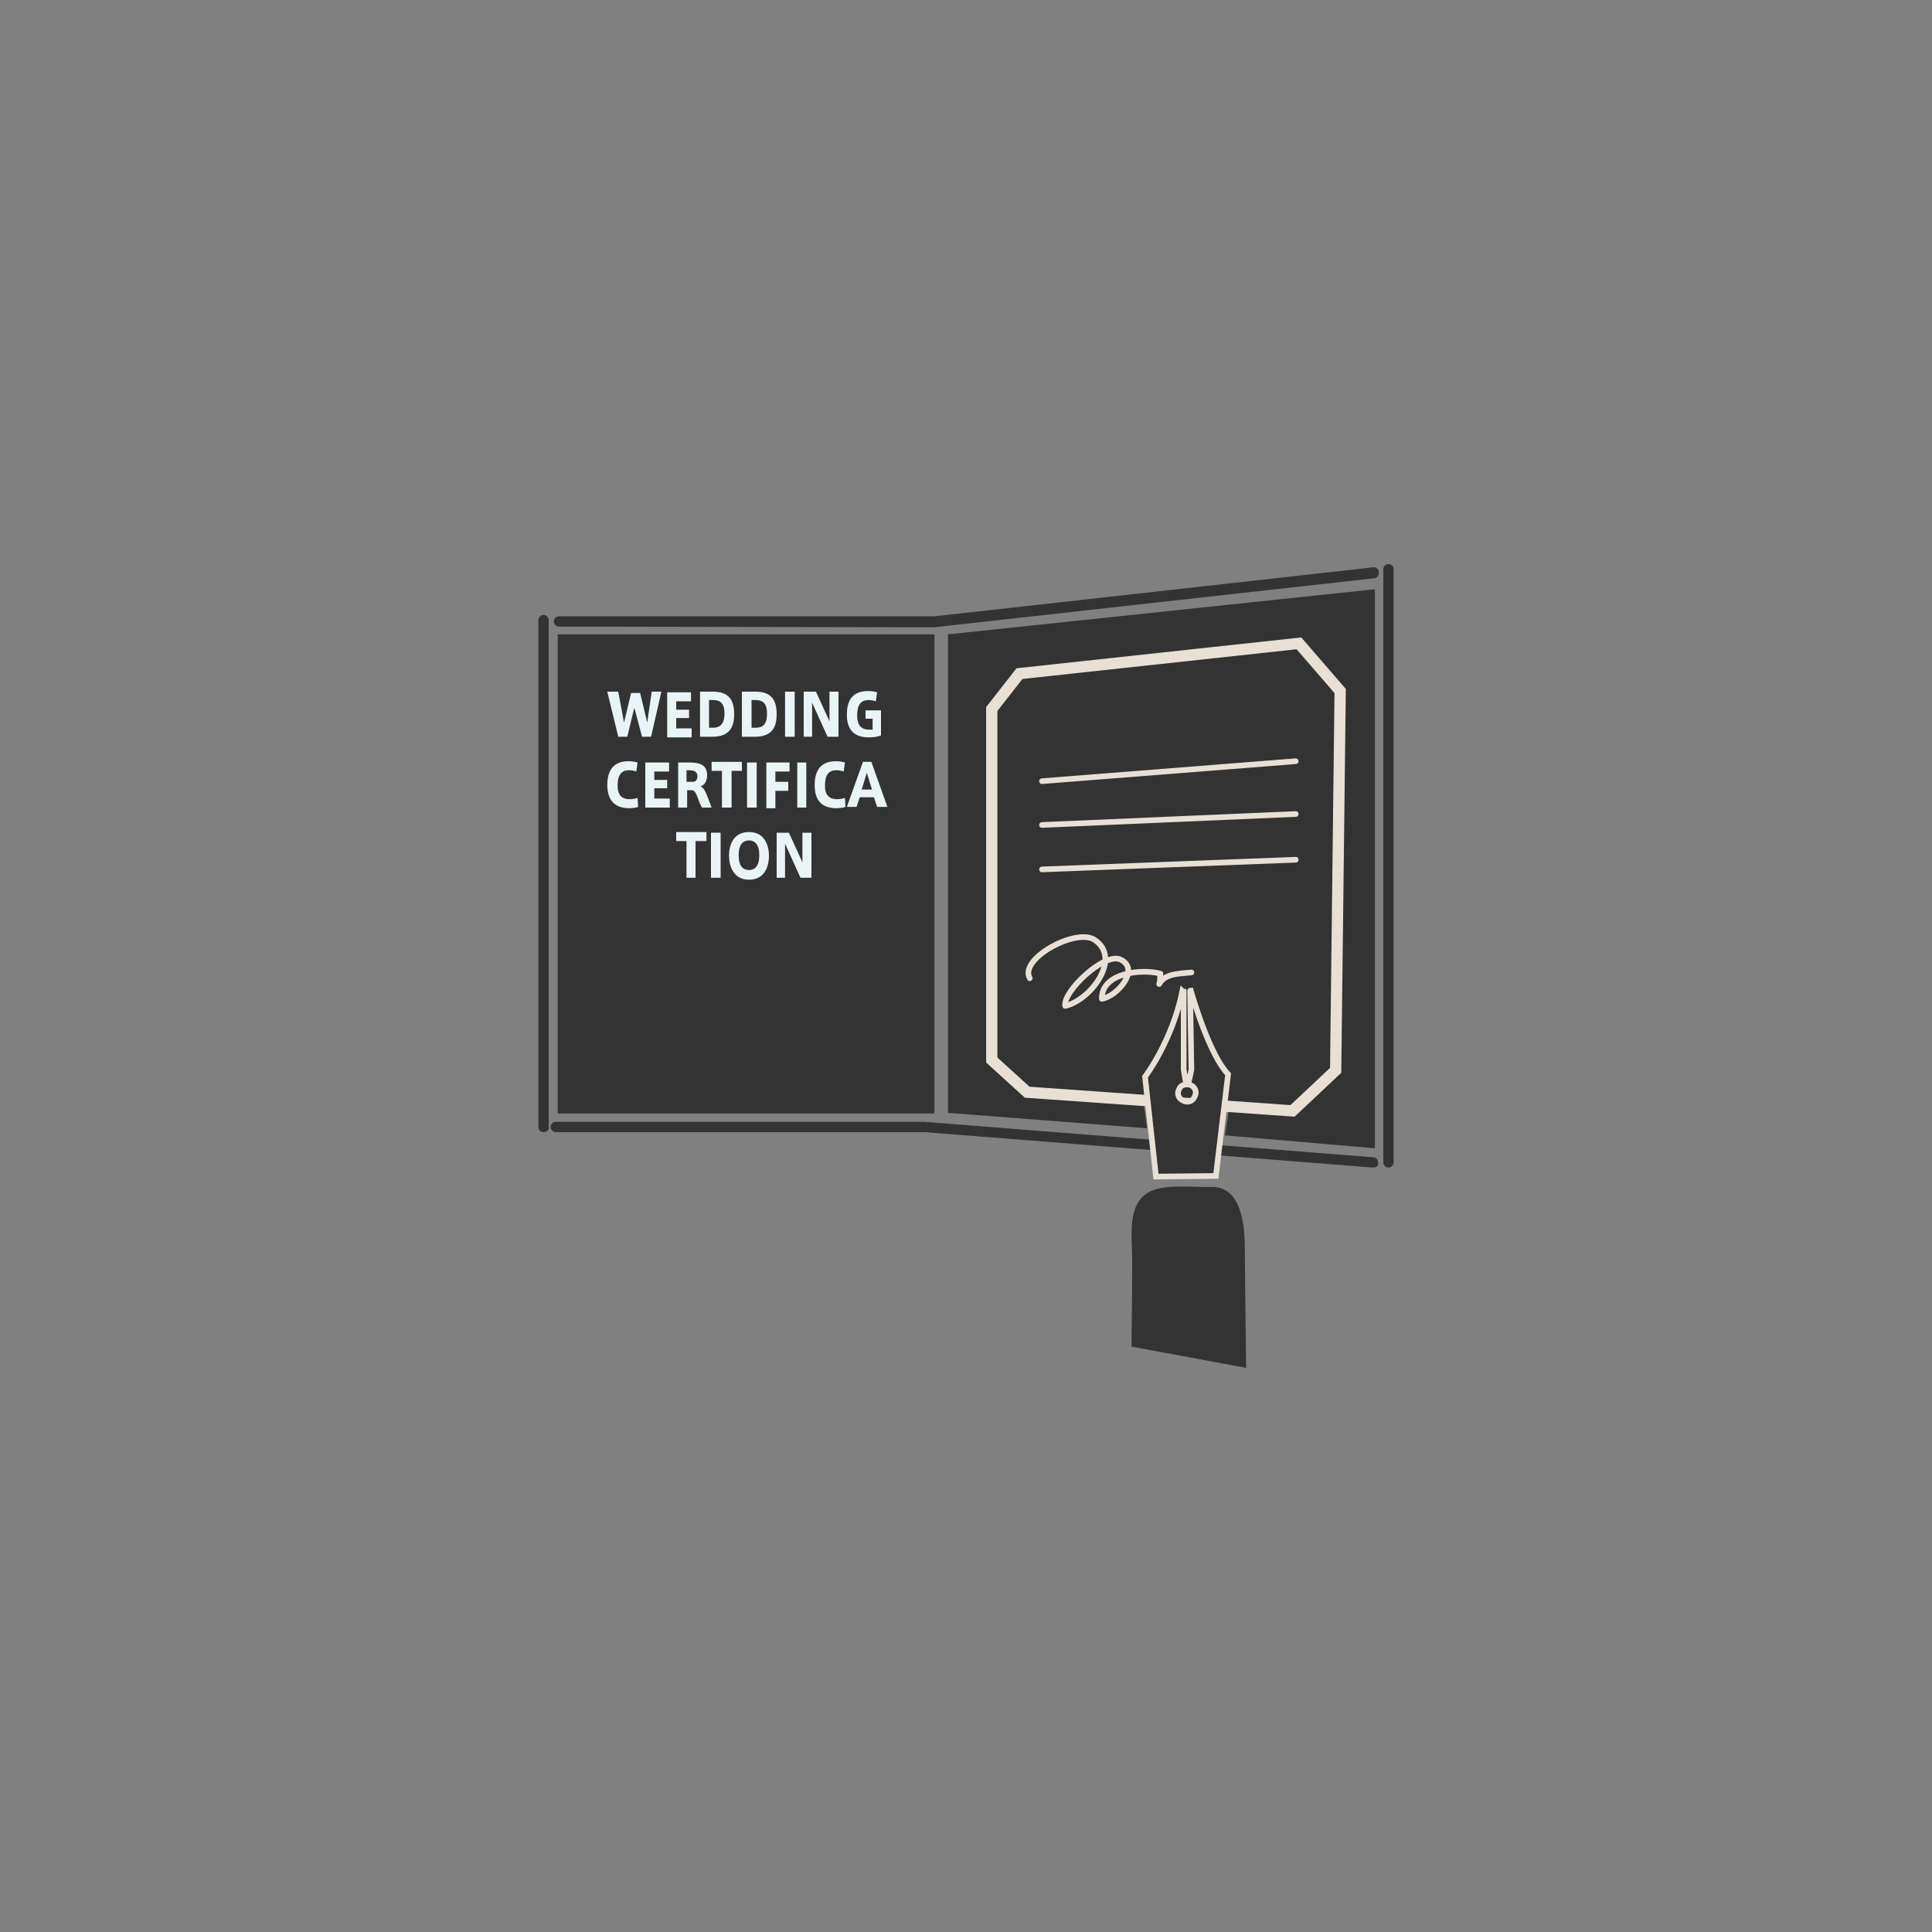 <?xml version="1.0" encoding="utf-8"?>
<!-- Generator: Adobe Illustrator 21.1.0, SVG Export Plug-In . SVG Version: 6.00 Build 0)  -->
<svg version="1.1" id="レイヤー_1" xmlns="http://www.w3.org/2000/svg" xmlns:xlink="http://www.w3.org/1999/xlink" x="0px"
	 y="0px" viewBox="0 0 300 300" style="enable-background:new 0 0 300 300;" xml:space="preserve">
<rect x="0" y="0" width="300" height="300" fill="#808080" stroke="none"/>
<style type="text/css">
	.st0{fill:#333333;}
	.st1{fill:#E8F4F6;}
	.st2{fill:#333333;stroke:#E9DFD4;stroke-width:1.75;stroke-miterlimit:10;}
	.st3{fill:#333333;stroke:#E9DFD4;stroke-width:0.875;stroke-linecap:round;stroke-linejoin:round;stroke-miterlimit:10;}
	.st4{fill:#333333;stroke:#E9DFD4;stroke-width:0.875;stroke-linecap:round;stroke-miterlimit:10;}
	.st5{fill:#333333;stroke:#E9DFD4;stroke-width:0.875;stroke-miterlimit:10;}
</style>
<g>
	<polygon class="st0" points="145.1,172.9 86.6,172.9 86.6,98.5 145.1,98.5 	"/>
	<g>
		<path class="st0" d="M175.7,209.1c0.1-7.2,0.1-10.4,0.1-13.6c0-3.8-1-9.4,3.6-10.8c2.7-0.8,6-0.3,8.8-0.4c4.8,0,5.1,6.5,5.1,9.9
			c0,2.6,0.2,18.2,0.2,18.2L175.7,209.1z"/>
	</g>
	<g>
		<path class="st0" d="M147.2,98.5v74.3l30.9,2.4L177,167l0.2-0.3c0-0.1,4.4-5.8,5.8-13.5c-0.1-0.2-0.1-0.3-0.1-0.5
			c0-0.8,0.6-1.4,1.4-1.4c0.8,0,1.4,0.6,1.4,1.4c0,0.1,0,0.3-0.1,0.4l0.1,0.3c0,0.1,2.7,9.9,5.7,13l0.3,0.3l-1.5,9.6l23.3,2V91.5
			L147.2,98.5z"/>
	</g>
	<g>
		<path class="st1" d="M101.2,107.4h1.5l-1.6,7h-1.4l-1.2-4.5l-1.1,4.5h-1.4l-1.7-7H96l0.9,4.8l1.1-4.6h1.4l1.1,4.6L101.2,107.4z"/>
		<path class="st1" d="M105,110.2h2v1.3h-2v1.6h2.4v1.4h-3.8v-7h3.7v1.4H105V110.2z"/>
		<path class="st1" d="M110.7,107.4c2.2,0,3.3,1,3.3,3.5c0,2-0.7,3.5-3.4,3.5h-1.9v-7H110.7z M112.5,110.8c0-1.3-0.4-2.1-1.8-2.1
			h-0.6v4.3h0.6C112,113,112.5,112.2,112.5,110.8L112.5,110.8z"/>
		<path class="st1" d="M117.3,107.4c2.2,0,3.3,1,3.3,3.5c0,2-0.7,3.5-3.4,3.5h-2v-7H117.3z M119.1,110.8c0-1.3-0.4-2.1-1.8-2.1h-0.6
			v4.3h0.6C118.7,113,119.1,112.2,119.1,110.8L119.1,110.8z"/>
		<path class="st1" d="M123.4,114.4h-1.5v-7h1.5V114.4z"/>
		<path class="st1" d="M126.2,114.4h-1.4v-7h1.9l2.1,4.6v-4.6h1.4v7h-1.7l-2.4-5.3V114.4z"/>
		<path class="st1" d="M135.4,111.6h-1v-1.3h2.4v3.9c-0.5,0.2-1.2,0.3-1.9,0.3c-2.7,0-3.4-1.7-3.4-3.5c0-1.9,0.6-3.7,3.3-3.7
			c0.5,0,1.1,0.1,1.4,0.2l-0.2,1.4c-0.3-0.1-0.7-0.2-1.1-0.2c-1.2,0-1.8,0.7-1.8,2.4c0,1.5,0.6,2.2,1.9,2.2c0.1,0,0.3,0,0.5,0V111.6
			z"/>
		<path class="st1" d="M94.3,121.9c0-1.8,0.6-3.7,3.3-3.7c0.5,0,1.1,0.1,1.4,0.2l-0.2,1.4c-0.3-0.1-0.7-0.2-1.1-0.2
			c-1.2,0-1.8,0.7-1.8,2.4c0,1.5,0.7,2.1,1.9,2.1c0.4,0,0.9-0.1,1.2-0.2l0.1,1.4c-0.3,0.1-0.9,0.2-1.4,0.2
			C95,125.5,94.3,123.7,94.3,121.9L94.3,121.9z"/>
		<path class="st1" d="M101.6,121.1h2v1.3h-2v1.6h2.4v1.4h-3.8v-7h3.7v1.4h-2.3V121.1z"/>
		<path class="st1" d="M108.2,123.5c-0.3-0.7-0.5-0.8-0.9-0.8h-0.6v2.7h-1.4v-7h1.7c1.6,0,2.8,0.3,2.8,2c0,0.9-0.4,1.5-1,1.7
			c0.3,0.2,0.5,0.4,0.6,0.6c0.3,0.5,0.8,1.9,1.1,2.7h-1.5C108.7,124.9,108.4,124,108.2,123.5z M108.3,120.5c0-0.7-0.6-0.9-1.3-0.9
			h-0.4v1.8h1C108.1,121.4,108.3,121,108.3,120.5z"/>
		<path class="st1" d="M112.1,125.4v-5.7h-1.6v-1.4h4.7v1.4h-1.6v5.7H112.1z"/>
		<path class="st1" d="M117.5,125.4H116v-7h1.5V125.4z"/>
		<path class="st1" d="M119,125.4v-7h3.6v1.4h-2.2v1.6h2v1.4h-2v2.7H119z"/>
		<path class="st1" d="M125.2,125.4h-1.4v-7h1.4V125.4z"/>
		<path class="st1" d="M126.5,121.9c0-1.8,0.6-3.7,3.3-3.7c0.5,0,1.1,0.1,1.4,0.2l-0.2,1.4c-0.3-0.1-0.7-0.2-1.1-0.2
			c-1.2,0-1.8,0.7-1.8,2.4c0,1.5,0.7,2.1,1.9,2.1c0.4,0,0.9-0.1,1.2-0.2l0.1,1.4c-0.3,0.1-0.9,0.2-1.4,0.2
			C127.1,125.5,126.5,123.7,126.5,121.9L126.5,121.9z"/>
		<path class="st1" d="M134,118.3h1.3l2.5,7h-1.6l-0.5-1.5h-2.2l-0.5,1.5h-1.5L134,118.3z M135.4,122.6l-0.8-2.6l-0.8,2.6H135.4z"/>
		<path class="st1" d="M106.6,136.3v-5.7h-1.6v-1.4h4.7v1.4H108v5.7H106.6z"/>
		<path class="st1" d="M111.9,136.3h-1.5v-7h1.5V136.3z"/>
		<path class="st1" d="M113.2,132.8c0-1.6,0.7-3.6,3.1-3.6s3.1,2,3.1,3.7c0,1.7-0.7,3.7-3.1,3.7S113.2,134.5,113.2,132.8
			L113.2,132.8z M114.7,132.8c0,1.7,0.7,2.3,1.6,2.3s1.6-0.6,1.6-2.3c0-1.7-0.7-2.3-1.6-2.3S114.7,131.1,114.7,132.8L114.7,132.8z"
			/>
		<path class="st1" d="M122,136.3h-1.4v-7h1.9l2.1,4.6v-4.6h1.4v7h-1.7l-2.4-5.3V136.3z"/>
	</g>
	<polygon class="st2" points="154,110.1 158.3,104.6 201.7,99.9 208.1,107.3 207.4,166.2 200.7,172.5 159.5,169.6 154,164.6 	"/>
	<path class="st3" d="M159.9,151.9c-1.7-3,7.1-7.8,10-6c4.4,2.8-0.5,9.4-4.5,10.3c-0.4-2.2,6.1-8.4,8.6-7.2c3.1,1.5-0.5,5.7-2.9,6.1
		c-0.1-4.1,6.3-4.7,9.1-3.9c-0.1,0.5,0,1-0.2,1.6c0.9-1.7,3.3-1.6,5-1.8"/>
	<line class="st4" x1="161.8" y1="121.3" x2="201.2" y2="118.2"/>
	<line class="st4" x1="161.8" y1="128.1" x2="201.2" y2="126.4"/>
	<line class="st4" x1="161.8" y1="135" x2="201.2" y2="133.5"/>
	<path class="st0" d="M86.8,97.3c-0.5,0-0.8-0.4-0.8-0.8c0-0.5,0.4-0.8,0.8-0.8h58.3l68.1-7.6c0.5-0.1,0.9,0.3,0.9,0.8
		c0,0.5-0.3,0.9-0.8,0.9l-68.2,7.6L86.8,97.3z"/>
	<path class="st0" d="M213.2,181.3C213.2,181.3,213.2,181.3,213.2,181.3l-69.6-5.5l-57.3,0c-0.5,0-0.8-0.4-0.8-0.8
		c0-0.5,0.4-0.8,0.8-0.8h57.3l69.6,5.5c0.5,0,0.8,0.4,0.8,0.9C214.1,181,213.7,181.3,213.2,181.3z"/>
	<path class="st0" d="M84.4,175.8c-0.5,0-0.8-0.4-0.8-0.8V96.3c0-0.5,0.4-0.8,0.8-0.8c0.5,0,0.8,0.4,0.8,0.8V175
		C85.3,175.5,84.9,175.8,84.4,175.8z"/>
	<path class="st0" d="M215.6,181.3c-0.5,0-0.8-0.4-0.8-0.8V88.4c0-0.5,0.4-0.8,0.8-0.8c0.5,0,0.8,0.4,0.8,0.8v92.1
		C216.4,180.9,216,181.3,215.6,181.3z"/>
	<path class="st5" d="M185,166.1l-0.5,2.3c0.1,0,0.3,0,0.4,0.1c0.7,0.3,1,1.1,0.6,1.8c-0.3,0.7-1.1,1-1.8,0.6
		c-0.7-0.3-1-1.1-0.6-1.8c0.2-0.5,0.7-0.7,1.1-0.7l-0.4-2.3l0-12.1c-0.1,0-0.1,0-0.2-0.1c-1.6,7.8-5.8,13.3-5.8,13.3l1.7,15.5
		l9.3-0.1l1.9-15.8c-2.8-2.9-5.3-11.3-5.8-13c0,0-0.1,0-0.1,0.1L185,166.1z"/>
</g>
</svg>
